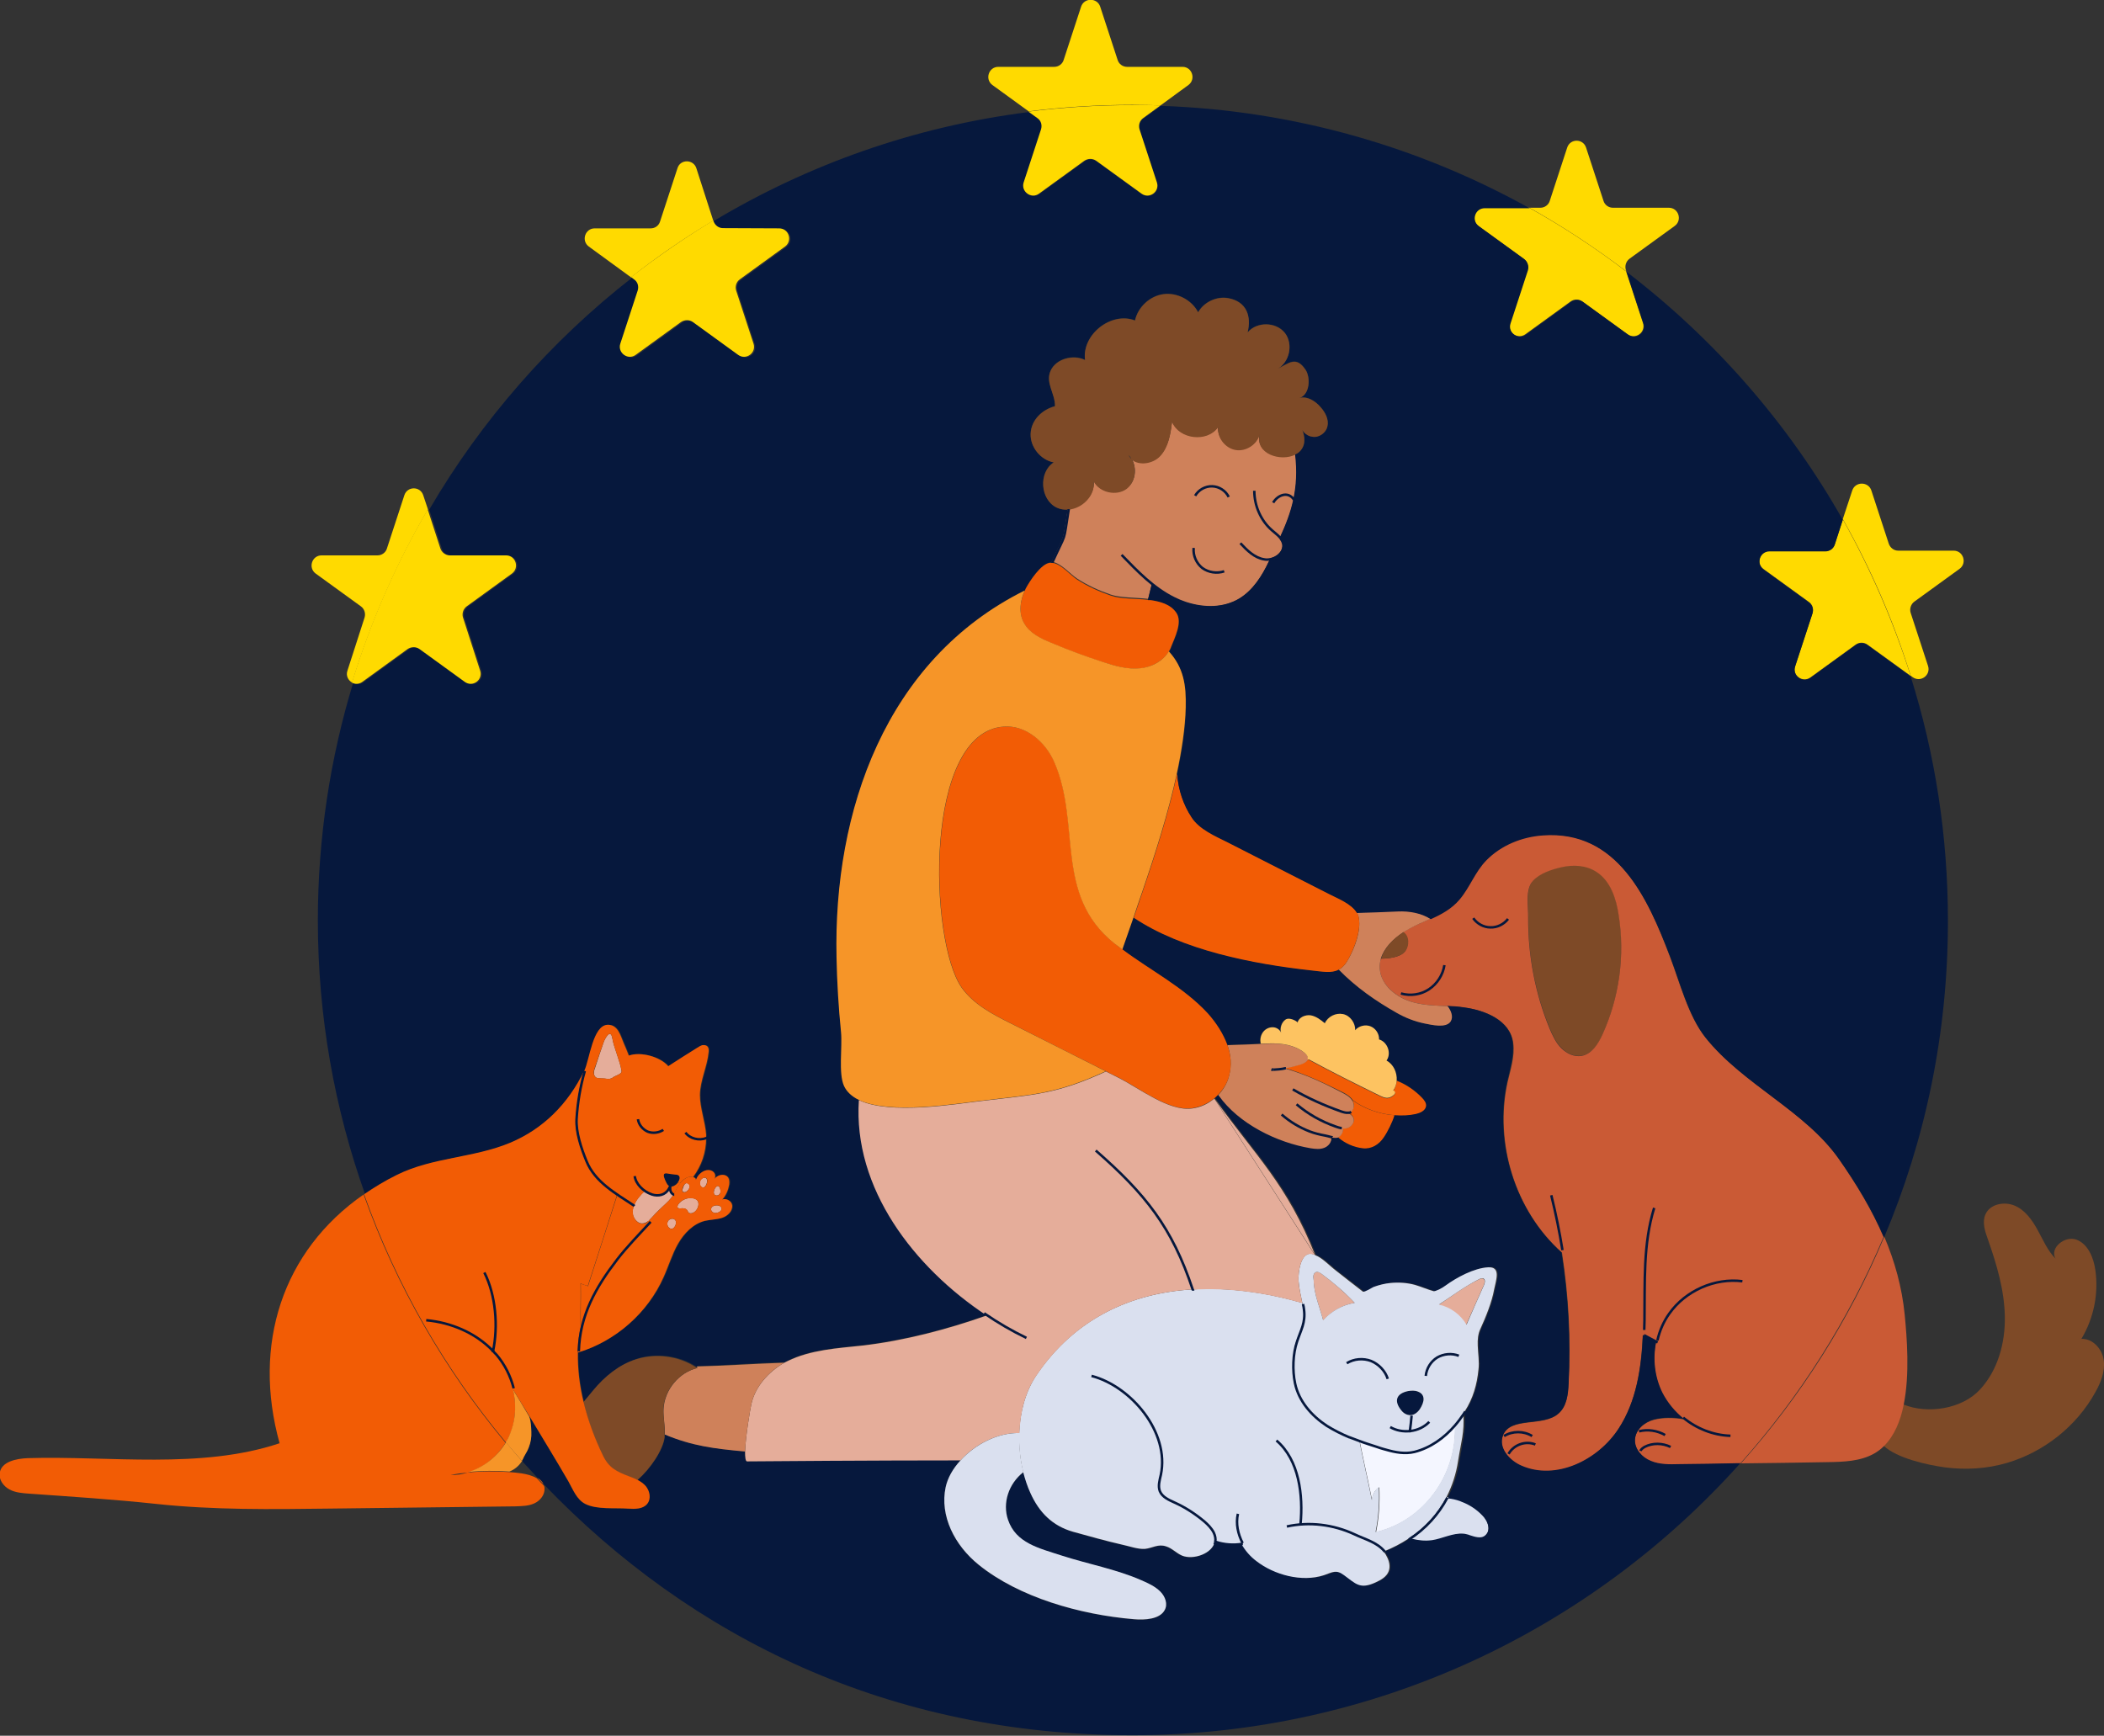 <?xml version="1.0" encoding="utf-8"?>
<!-- Generator: Adobe Illustrator 26.1.0, SVG Export Plug-In . SVG Version: 6.00 Build 0)  -->
<svg version="1.1" id="Calque_1" xmlns="http://www.w3.org/2000/svg" xmlns:xlink="http://www.w3.org/1999/xlink" x="0px" y="0px"
	 width="846.6px" height="698.5px" viewBox="0 0 846.6 698.5" style="enable-background:new 0 0 846.6 698.5;" xml:space="preserve"
	>
<rect x="0" y="0" width="846.6" height="698.5" fill="#333333" stroke="none"/>
<style type="text/css">
	.st0{fill:#7E4A27;}
	.st1{fill:#FFDA00;}
	.st2{fill:#CA5A35;}
	.st3{fill:#E5AD9A;}
	.st4{fill:#06183D;}
	.st5{fill:#DAE0EF;}
	.st6{fill:#CF815A;}
	.st7{fill:#F4F6FF;}
	.st8{fill:#F25C05;}
	.st9{fill:#FFFFFF;}
	.st10{fill:#FDC361;}
	.st11{fill:#F69528;}
	.st12{fill:none;stroke:#06183D;stroke-miterlimit:10;}
</style>
<path class="st0" d="M846.5,547.4c0.6,4.5-1.2,9-3.4,12.9c-7.5,13.6-20.6,24-35.5,28.4c-8.1,2.4-16.7,2.9-25.1,1.8
	c-7.1-1-19.1-3.6-24.6-8.7c4.1-4.1,6.6-10,7.9-16.6h0.1c9.8,4,23.6,1.8,30.8-6c7.2-7.8,10.2-18.8,10-29.4c-0.2-10.7-3.3-21-6.8-31
	c-1.2-3.3-2.4-7-1-10.1c1.8-4.2,7.6-5.3,11.8-3.5c4.2,1.8,7,5.8,9.2,9.8c2.2,4,4,8.3,7.2,11.5c-2.5-4.3,3.8-9.4,8.5-7.6
	c4.6,1.8,6.8,7.2,7.5,12.1c1.4,9.5-0.6,19.5-5.6,27.8C842.1,538.6,845.9,542.9,846.5,547.4L846.5,547.4z"/>
<path class="st1" d="M786.1,221.6c3.9,0,5.5,5,2.4,7.3l-18.2,13.2c-1.4,1-2,2.9-1.5,4.5l7,21.4c1.2,3.7-3,6.8-6.2,4.5l-0.8-0.6
	c-6.9-22.1-16.1-43.2-27.3-63l3.8-11.5c1.2-3.7,6.5-3.7,7.7,0l7,21.4c0.6,1.7,2.1,2.8,3.8,2.8L786.1,221.6L786.1,221.6z"/>
<path class="st1" d="M768.8,272l-17.4-12.6c-1.4-1-3.3-1-4.7,0l-18.2,13.2c-3.2,2.3-7.4-0.8-6.2-4.5l7-21.4c0.6-1.6,0-3.5-1.5-4.5
	l-18.2-13.2c-3.2-2.3-1.5-7.3,2.4-7.3h22.5c1.8,0,3.3-1.1,3.8-2.8l3.2-9.9C752.6,228.8,761.8,249.9,768.8,272L768.8,272z"/>
<path class="st2" d="M766.4,529c0.9,9.3,2.1,24-0.4,36.3c-1.3,6.6-3.8,12.5-7.9,16.6c-1.2,1.2-2.5,2.2-3.9,3
	c-5.6,3.2-12.4,3.4-18.9,3.5c-11.6,0.2-23.2,0.4-34.8,0.5c24-26.8,43.6-57.6,57.7-91.2C762.4,507.6,765.3,518,766.4,529L766.4,529z"
	/>
<path class="st1" d="M671.5,83.6c3.9,0,5.5,5,2.4,7.3l-18.2,13.2c-1.4,1-2,2.9-1.5,4.5l0.2,0.6c-12.4-9.4-25.4-18-39-25.6h4.4
	c1.7,0,3.3-1.1,3.8-2.8l7-21.4c1.2-3.7,6.4-3.7,7.6,0l7,21.4c0.5,1.7,2.1,2.8,3.8,2.8L671.5,83.6L671.5,83.6z"/>
<path class="st1" d="M661.1,130c1.2,3.7-3,6.8-6.2,4.5l-18.2-13.2c-1.4-1-3.3-1-4.7,0l-18.2,13.2c-3.2,2.3-7.4-0.8-6.2-4.5l7-21.4
	c0.5-1.7-0.1-3.5-1.5-4.5l-18.2-13.2c-3.2-2.3-1.5-7.3,2.3-7.3h18.1c13.6,7.6,26.7,16.2,39,25.6L661.1,130L661.1,130z"/>
<path class="st0" d="M651.4,368.1c2.5,16.2,0.2,33.1-6.5,48.1c-1.7,3.8-4.2,7.8-8.3,8.6c-3,0.6-6.1-0.8-8.3-3.1
	c-2.2-2.2-3.5-5-4.7-7.9c-5.8-14.1-8.8-29.4-8.6-44.6c0-4.6-1.3-11.4,2-15c2.8-3,7.5-4.5,11.4-5.4c4.8-1.1,10-0.8,14.1,1.9
	C648.1,354.4,650.3,361.5,651.4,368.1L651.4,368.1z"/>
<path class="st2" d="M614.9,369.3c-0.1,15.2,2.8,30.5,8.6,44.6c1.2,2.8,2.5,5.7,4.7,7.9c2.2,2.2,5.3,3.7,8.3,3.1
	c4.1-0.8,6.6-4.9,8.3-8.6c6.8-15,9.1-31.9,6.5-48.1c-1-6.6-3.3-13.7-8.9-17.3c-4.1-2.7-9.3-3-14.1-1.9c-3.9,0.9-8.6,2.4-11.4,5.4
	C613.6,357.8,615,364.6,614.9,369.3L614.9,369.3z M628.5,504.1c-18.9-16.8-27.2-44.2-21.9-68.5c1.2-5.2,3-10.5,2.3-15.8
	c-1.1-9.3-11.5-13.3-19.6-14.3c-2.2-0.3-4.5-0.4-6.8-0.6c-4.6-0.2-9.2-0.3-13.7-1.5c-6.6-1.8-13.2-6.8-13.6-13.6
	c-0.1-1.4,0.1-2.8,0.4-4c2.9,0,7.6-0.5,9.5-2.7s1.9-6.4-0.6-7.9c1.6-1,3.2-1.9,4.9-2.7c2-0.9,4-1.8,6.1-2.8c4.3-2,8.6-4.3,11.6-7.9
	c4-4.8,6.1-11.1,10.8-15.8c5.9-6,14.3-9.4,22.7-10c30.2-2.2,42.4,25.4,51.3,48.9c3.9,10.2,7.4,24,14.3,32.6
	c15.1,18.8,40,29.4,53.7,48.9c7,10,13.3,20.4,18,31.4c-14.2,33.6-33.8,64.4-57.7,91.2c-8.2,0.1-16.5,0.3-24.7,0.4
	c-3.8,0.1-7.8,0.1-11.3-1.3c-3.5-1.5-6.5-4.8-6.4-8.6c0.2-4,3.8-7.1,7.6-8.1c3.8-1,8.2-0.9,12.1-0.2c-3.7-2.8-6.7-6.4-8.7-10.6
	c-3.1-6.2-3.9-13.5-2.5-20.4c-1.4-0.7-3.9-2.2-5.3-2.8c-0.6,13.3-2.6,26.7-9.8,37.7c-8.3,12.8-25.2,21-39.1,14.9
	c-4.8-2.1-9.3-7.3-7.4-12.2v-0.1c3.2-7.7,16.2-3.3,22.4-8.8c3.3-2.9,3.8-7.7,4-12C632.2,539.2,631.2,521.5,628.5,504.1L628.5,504.1z
	"/>
<path class="st3" d="M595.2,514.8c0.5-0.2,1.1-0.5,1.6-0.2c0.9,0.4,0.6,1.8,0.2,2.7c-2.4,5.3-4.7,10.7-7.1,16c-2.4-4-6.5-7-11.1-8.1
	C584.3,521.5,589.4,517.6,595.2,514.8L595.2,514.8z"/>
<path class="st4" d="M596.4,609.4c-2.3-2.4-5.2-4.2-8.2-5.5c3.2,1.2,6.2,3.2,8.5,5.6c2.3,2.3,4.2,6.8,0.7,9.1
	c-1.7,1.1-4,0.3-6.2-0.3c2,0.6,4.2,1.3,5.9,0.2C600.6,616.2,598.7,611.7,596.4,609.4z"/>
<path class="st4" d="M490.2,440.4l0.2,0.2c8.1,11.3,23.3,19,37,21.2c1.8,0.3,3.8,0.5,5.5-0.2c1.7-0.6,3.1-2.4,2.8-4.1v0
	c1,0.2,1.9,0.3,2.7,0v0c2.8,2.5,6.3,4,10,4.4c3.5,0.4,6.5-1.5,8.4-4.4c1.5-2.3,3.5-6.2,4.3-8.9c2.9,0.2,5.7,0.1,8.4-0.5
	c1.8-0.3,3.9-1.2,4.1-3.1c0.2-1.3-0.8-2.5-1.7-3.5c-2.8-2.9-6.2-5.2-9.9-6.7h-0.2c0.2-3.2-1.3-6.5-4.1-8c2.1-2.9,0.4-7.5-3-8.5
	c0.1-2.2-1.3-4.5-3.5-5.3c-2.1-0.8-4.7-0.1-6.1,1.6c0.2-2.9-2-5.9-4.9-6.5s-6.1,1-7.3,3.7c-1.7-1.4-3.5-2.9-5.7-3.2
	c-2.2-0.3-4.8,0.8-5.3,3c0.1-0.5-1.8-1.3-2.2-1.4c-0.8-0.2-1.8-0.3-2.6,0.1c-1.6,1.1-2.4,3.5-1.8,5.3c-0.6-1.4-2.2-2.3-3.7-2.2
	s-3,1-3.8,2.3c-0.8,1.3-1,2.8-0.7,4.3c-4.4,0.2-9.3,0.3-13.4,0.5l-0.1,0c-1.6-4.7-4.5-9-7.8-12.7c-9.7-10.6-22.8-17.2-34.3-25.7
	c1.4-4,2.9-8.4,4.5-12.9c19.5,13.1,47.8,18.5,71.2,21.2c4.9,0.6,8.4,1.3,11.3-0.3c6.8,7,14.9,12.6,23.3,17.4c3.5,2,7.3,3.5,11.3,4.3
	c2.7,0.6,8.5,2,10.4-0.8c1.2-1.8,0.2-4.3-1.2-6.2c2.3,0.1,4.5,0.2,6.8,0.6c8.1,1.1,18.6,5.1,19.6,14.3c0.6,5.3-1.2,10.6-2.3,15.8
	c-5.3,24.2,3,51.6,21.9,68.5c2.7,17.4,3.7,35.1,2.9,52.7c-0.2,4.3-0.7,9.1-4,12c-6.2,5.6-19.2,1.1-22.4,8.8v0.1
	c-2,4.9,2.5,10.1,7.4,12.2c13.9,6.1,30.8-2.2,39.1-14.9c7.2-11,9.2-24.5,9.8-37.7c1.3,0.7,3.8,2.1,5.3,2.8
	c-1.4,6.8-0.6,14.1,2.5,20.4c2.1,4.1,5.1,7.7,8.7,10.6c-3.9-0.7-8.3-0.8-12.1,0.2c-3.8,1-7.4,4.1-7.6,8.1c-0.2,3.8,2.8,7.2,6.4,8.6
	c3.5,1.5,7.5,1.4,11.3,1.3c8.2-0.1,16.5-0.2,24.7-0.4c-60.1,67.2-147.5,109.5-244.7,109.5s-177.2-38.8-236.9-101.1
	c-0.5-1.1-1.4-1.9-2.5-2.6c-2.1-2.2-4.1-4.5-6.2-6.7c0.5-0.8,0.7-1.6,1.2-2.3c0.6-1,1.2-2.1,1.6-3.2c0.7-2,1.1-4.1,1-6.2
	c-0.1-2-0.1-4.2-0.7-6.1c5.3,8.7,10.6,17.3,15.6,26.1c1.9,3.3,3.3,7.4,6.8,9.1c4.7,2.3,12.1,1.5,17.2,1.9c2.7,0.2,5.9,0.2,7.7-1.9
	c1.6-2,1-5.2-0.6-7.2c-0.9-1-2-1.8-3.2-2.4l0.1-0.2c5.1-4.5,10.2-12,10.8-17.2c0-0.3,0-0.7,0-1.1c11,4.7,20,5.8,31.9,6.8l0.4,0
	c-0.1,2.4,0.1,4,0.8,4c49.4-0.5,80.1-0.4,85.9-0.4c-3,3.3-5.2,7.1-6,11c-2.4,11.4,3.5,23.3,13.3,31.2c16.2,13.1,40.8,20,62.4,21.9
	c4.6,0.4,10.4,0,12.4-3.6c1.4-2.5,0.3-5.5-1.7-7.5c-2-2.1-4.9-3.4-7.7-4.6c-10-4.5-21.5-6.5-32-9.9c-9.2-3-18.4-5-21.6-14.4
	c-2.3-6.7,0.2-14.5,6.2-19.2c0.7,3,1.7,5.8,2.9,8.4c3.5,7.8,8.8,13.2,17.1,15.6c6.6,1.9,13.1,3.7,19.8,5.2c2.9,0.7,6.3,1.9,9.2,1.7
	c3-0.2,5.2-2.1,8.4-1c2.3,0.8,4.1,2.8,6.4,3.7c4.5,1.9,12.3-0.8,13.2-5.7l0.2,0c0,0,0.1,0,0.1,0l0.2,0.1c3.4,1.1,7,1.3,10.5,0.7
	c0,0,0,0.1,0.1,0.1c1.5,2.7,3.5,5.1,6,6.9c7.3,5.6,18.4,8.6,27.2,5.7c3.5-1.1,4.8-2.3,8.1,0c4.8,3.5,6.3,5.8,12.7,2.9
	c2.2-1,4.5-2.4,5.3-4.6c0.7-2,0.1-4.2-0.9-6c-0.4-0.7-0.8-1.3-1.2-1.8c0,0,0.1,0,0.2-0.1c3.5-1.4,6.8-3.1,9.8-5.1l0.2,0.2
	c0.2,0.1,0.5,0.1,0.8,0.2c2.8,0.7,5.2,0.9,8.1,0.5c4.1-0.6,8.5-3,12.6-2.6c0.4,0,0.9,0.2,1.4,0.3c0.4,0.1,0.9,0.2,1.3,0.4
	c2.1,0.7,4.5,1.4,6.2,0.3c3.5-2.4,1.6-6.8-0.7-9.1c-2.4-2.5-5.3-4.4-8.5-5.6c-0.2-0.1-0.5-0.2-0.7-0.3c-0.8-0.3-1.6-0.5-2.4-0.7
	c-0.9-0.2-1.8-0.4-2.7-0.5c2.2-4.3,3.8-9.1,4.6-14.4c1.2-7.7,2.5-11.4,2.1-18.9c0-0.2,0-0.4,0-0.6c0.1-0.2,0.3-0.4,0.4-0.6
	c3.3-5.2,4.9-10.8,5.5-16.8c0.3-3-0.2-6.4-0.3-9.6c-0.1-2.4,0.1-4.7,1.1-6.8c2.1-4.5,4.6-10.6,5.5-15.8c0.7-3.6,2.9-9.2-2.4-8.9
	c-5.7,0.3-12.8,4-17.1,7.3c-1.5,1.1-4.2,2.5-4.9,2.3c-2.5-0.7-5-1.8-7.4-2.5c-3.1-0.9-6.5-1.1-9.8-0.8c-2.4,0.2-4.7,0.8-6.9,1.6
	c-0.7,0.3-3.6,2.2-4.3,1.9c-3.6-2.8-7.2-5.7-10.9-8.5c-2.5-1.9-5.2-5-8.3-6.2c-11.3-28.6-23.4-39.2-40.6-63.1
	C489.1,441.5,489.6,441,490.2,440.4L490.2,440.4z"/>
<path class="st5" d="M588.9,569.1c-1.1,1.6-2.2,3.1-3.5,4.6c0-0.2,0-0.3,0-0.5c1.3-1.5,2.5-3.1,3.5-4.7
	C588.9,568.7,588.9,568.9,588.9,569.1L588.9,569.1z"/>
<path class="st6" d="M582.5,404.9c1.4,1.8,2.4,4.3,1.2,6.2c-1.9,2.8-7.7,1.3-10.4,0.8c-4-0.8-7.8-2.3-11.3-4.3
	c-8.5-4.8-16.5-10.4-23.3-17.4c1.5-0.8,2.8-2.2,4-4.5c2.4-4.3,4.9-10.9,4.1-16c-0.1-0.9-0.4-1.7-0.9-2.5c5.2-0.2,11.3-0.5,16.5-0.6
	c4.4-0.2,9.5,0.6,13.2,3.1c-2,1-4.1,1.8-6.1,2.8c-1.6,0.8-3.3,1.7-4.9,2.7c-4.1,2.7-7.7,6.3-9,10.6c-0.3,1.3-0.5,2.6-0.4,4
	c0.4,6.8,7,11.9,13.6,13.6C573.3,404.6,577.9,404.7,582.5,404.9L582.5,404.9z"/>
<path class="st4" d="M572.8,562.8c0.1,1.4-0.7,3-1.5,4.3c-0.9,1.3-2.2,2.3-3.8,2.4c-1.4,0-2.8-0.8-3.7-2c-3-3.7-2-6.8,2.8-7.7
	c1.3-0.2,2.7-0.2,3.9,0.2C572.1,560.6,572.7,561.6,572.8,562.8z"/>
<path class="st5" d="M567.1,619.5l-0.2-0.2c6.6-4.3,11.8-10,15.4-16.9c0.9,0.1,1.8,0.3,2.7,0.5c0.8,0.2,1.6,0.4,2.4,0.7
	c0.2,0.1,0.5,0.2,0.7,0.3c3.1,1.2,5.9,3.1,8.2,5.5c2.3,2.3,4.2,6.8,0.7,9.1c-1.6,1.1-3.8,0.4-5.9-0.2c-0.4-0.1-0.9-0.2-1.3-0.4
	c-0.5-0.1-1-0.2-1.4-0.3c-4.1-0.4-8.5,2-12.6,2.6c-2.9,0.4-5.3,0.2-8.1-0.5C567.6,619.7,567.3,619.6,567.1,619.5L567.1,619.5z"/>
<path class="st0" d="M564.7,375.1c2.5,1.5,2.5,5.7,0.6,7.9s-6.6,2.8-9.5,2.7C557,381.4,560.6,377.8,564.7,375.1L564.7,375.1z"/>
<path class="st7" d="M569.1,584.2c-3.8,0.9-7.6,0.2-11.4-0.9c3.6,1,7.4,1.6,11,0.7c6.6-1.6,12.2-5.8,16.6-11c0,0.2,0,0.3,0,0.5
	C581.1,578.6,575.5,582.6,569.1,584.2L569.1,584.2z"/>
<path class="st8" d="M517.3,429.9c-0.1,0-0.2,0-0.4-0.1c2.3-0.3,4.6-0.9,6.8-1.7c1-0.3,2.1-0.8,2.5-1.8l0.4,0.2
	c9.2,5,18.6,9.7,28,14.3c1.3,0.6,2.8,1.5,4.3,1.1c0.9-0.2,3.7-1.9,1.9-2.8l-0.2-0.1c0.8-1.2,1.3-2.6,1.4-4h0.2
	c3.7,1.5,7.1,3.8,9.9,6.7c1,1,1.9,2.2,1.7,3.5c-0.3,1.8-2.4,2.7-4.1,3.1c-2.7,0.6-5.6,0.7-8.4,0.5c-6.1-0.4-12.3-2.6-17-6.1
	c-0.9-1.4-2.4-2.3-3.9-3.1C533.2,436,525,432.1,517.3,429.9L517.3,429.9z"/>
<path class="st7" d="M552.1,603.7c-1.5-7.5-3.5-16.2-5-23.8c2.3,0.8,4.7,1.6,7.1,2.4c0.8,0.2,1.6,0.5,2.5,0.8
	c0.4,0.1,0.7,0.2,1.1,0.3c3.8,1.1,7.6,1.8,11.4,0.9c6.4-1.6,12-5.7,16.3-10.6c0.8,19.7-12.4,38.4-31.8,42.9c1.2-6,1.6-12.1,1.3-18.1
	C553.2,599.6,552.2,601.6,552.1,603.7L552.1,603.7z"/>
<path class="st8" d="M546.8,369.7c0.8,5-1.8,11.7-4.1,16c-1.2,2.3-2.5,3.7-4,4.5c-2.9,1.6-6.5,0.8-11.3,0.3
	c-23.4-2.6-51.7-8.1-71.2-21.2c1.1-3.3,2.3-6.8,3.5-10.3c5.2-15.2,10.5-31.8,13.9-47.5l0.1,0c0.4,6.1,2.4,12.1,5.8,17.3
	c3.1,4.8,9.6,7.5,14.5,10c13.6,7,27.2,13.9,40.8,20.8c3.8,1.9,9,4,11.2,7.6C546.4,367.9,546.7,368.8,546.8,369.7L546.8,369.7z"/>
<path class="st5" d="M543.1,578.4c1,0.4,2.1,0.8,3.2,1.2C545.2,579.2,544.1,578.8,543.1,578.4z"/>
<path class="st8" d="M542.6,447.8c-0.1,0-0.1-0.1-0.2-0.1c0.3-0.1,0.7-0.2,1-0.3c1.5-0.9,1.7-3.1,0.8-4.6c0,0-0.1-0.1-0.1-0.1
	c4.8,3.5,10.9,5.7,17,6.1c-0.8,2.7-2.7,6.6-4.3,8.9c-1.9,2.9-5,4.8-8.4,4.4c-3.7-0.4-7.2-2-10-4.4v0c0.1,0,0.2-0.1,0.3-0.2
	c1-0.6,1.8-2.2,1.7-3.4c0.6,0,1.1,0,1.7-0.2c1.7-0.5,3.1-2.3,2.5-4C544.3,448.9,543.5,448.3,542.6,447.8L542.6,447.8z"/>
<path class="st6" d="M493.9,420.6l0.1,0c4-0.1,9-0.3,13.4-0.5c1.3,0,2.5-0.1,3.7-0.1c4.8-0.2,9.9,0.6,13.8,3.7
	c0.8,0.6,1.5,1.5,1.4,2.4c0,0.1,0,0.3-0.1,0.4c-0.4,0.9-1.5,1.4-2.5,1.8c-2.2,0.7-4.5,1.3-6.8,1.7c0.1,0,0.2,0.1,0.4,0.1
	c7.7,2.1,15.9,6,22.9,9.7c1.5,0.8,3,1.6,3.9,3.1c0,0,0.1,0.1,0.1,0.1c0.9,1.5,0.7,3.8-0.8,4.6c-0.3,0.2-0.6,0.2-1,0.3
	c0.1,0,0.1,0.1,0.2,0.1c0.9,0.5,1.7,1.1,2,2c0.6,1.7-0.8,3.5-2.5,4c-0.6,0.2-1.1,0.2-1.7,0.2c0.2,1.2-0.6,2.8-1.7,3.4
	c-0.1,0.1-0.2,0.1-0.3,0.2c-0.8,0.2-1.7,0.1-2.7,0v0c0.2,1.8-1.2,3.5-2.8,4.1c-1.7,0.7-3.6,0.5-5.5,0.2c-13.7-2.3-29-9.9-37-21.2
	l-0.2-0.2c2-2.1,3.6-4.8,4.3-7.6C495.7,428.7,495.3,424.5,493.9,420.6L493.9,420.6z"/>
<path class="st3" d="M529.6,511.9c0.8-0.2,1.5,0.2,2.1,0.7c4.8,3.5,9.3,7.4,13.4,11.7c-4.8,0.8-9.3,3.3-12.6,7l-0.1,0
	c-1.3-5-3.8-10.9-3.8-16c-0.1-0.6-0.2-1.3-0.1-1.9C528.6,512.7,529,512.1,529.6,511.9L529.6,511.9z"/>
<path class="st9" d="M529.1,505.1C529.1,505.1,529.1,505.1,529.1,505.1c0.1,0.1,0.1,0.1,0.1,0.2L529.1,505.1L529.1,505.1z"/>
<path class="st10" d="M526.1,426.4c0-0.1,0.1-0.3,0.1-0.4c0.1-1-0.7-1.8-1.4-2.4c-3.9-3.1-9-3.8-13.8-3.7c-1.2,0-2.4,0.1-3.7,0.1
	c-0.3-1.5-0.1-3,0.7-4.3c0.8-1.3,2.2-2.2,3.8-2.3s3.1,0.8,3.7,2.2c-0.6-1.8,0.2-4.2,1.8-5.3c0.7-0.5,1.7-0.4,2.6-0.1
	c0.4,0.1,2.3,0.9,2.2,1.4c0.5-2.2,3.1-3.3,5.3-3c2.2,0.4,4,1.8,5.7,3.2c1.2-2.7,4.4-4.3,7.3-3.7s5,3.6,4.9,6.5
	c1.4-1.7,4-2.4,6.1-1.6c2.1,0.8,3.6,3,3.5,5.3c3.4,1,5.1,5.6,3,8.5c2.8,1.5,4.3,4.8,4.1,8c-0.1,1.4-0.5,2.8-1.4,4l0.2,0.1
	c1.8,1-1,2.6-1.9,2.8c-1.5,0.4-3-0.5-4.3-1.1c-9.4-4.6-18.8-9.3-28-14.3L526.1,426.4L526.1,426.4z"/>
<path class="st4" d="M520.6,201c1.2-5.7,1.5-11.6,0.7-18.2c0.1,0,0.2-0.1,0.2-0.1c2.9-1.6,4.5-4.8,2.5-9.8c0.7,1.2,1.8,2.1,3.2,2.6
	c0.7,0.2,1.5,0.3,2.3,0.2c2.2-0.3,4.1-2,4.6-4.1c0.7-2.8-0.8-5.6-2.7-7.8c-2.2-2.5-5.5-4.6-8.6-3.7c4.3-1.3,4.6-8.3,2.5-11.4
	c-3.8-5.6-6.5-2.8-11.5-0.2c5.1-2.6,6.7-10.2,3.2-14.6c-3.5-4.5-11.3-4.6-15-0.2c1.6-6.4-0.3-12.4-7.9-13.8c-4.6-0.8-9.7,1.6-12,5.7
	c-2.5-4.9-8.4-8-13.9-7.3c-5.5,0.7-10.4,5.2-11.5,10.6c-9.6-3.7-21.4,5.7-20.1,15.9c-4.6-2.4-11.7-0.6-13.9,4.4
	c-2.1,4.9,1.9,9.1,1.8,14.2c-5.1,1.4-9.6,5.5-9.8,11.1c-0.2,5.4,4,10.6,9.3,11.5c-6.2,4-5.5,15,1.2,18.2c1.4,0.7,3,0.9,4.5,0.8
	c-1.2,7.1-1.3,9-1.9,11c-0.6,1.9-1.7,3.7-4.7,10.3c-0.2,0-0.4,0-0.5,0c-3.6,0.4-8.3,7.6-9.9,10.6c-0.1,0.2-0.2,0.4-0.2,0.6
	c-56.1,27.9-77.1,89-75.8,147.7c0.2,10,0.8,20,1.9,30c0.7,6-1.1,16.6,1.2,21.7c1.1,2.5,3.2,4.3,5.9,5.6
	c-2.4,35.5,22.2,67.3,51.4,86.7c-15.7,5.6-33.4,10.2-50,12.1c-10.2,1.2-20.8,1.7-30,6.2c-0.5,0.2-0.9,0.5-1.4,0.7
	c-10.2,0.2-25.1,1.3-35,1.5l-0.3,0.4c-7-4.6-16.2-5.8-24.1-3.3c-6.9,2.2-12.8,7-17.4,12.6c-0.9,1.1-2.3,2.7-3.9,4.7
	c-1.6-6.5-2.4-13.2-2.3-19.9c15.1-4.5,28.1-15.9,34.6-30.3c2-4.5,3.4-9.2,5.8-13.4c2.4-4.2,6.1-8.1,10.8-9.2
	c2.3-0.6,4.6-0.5,6.9-1.2c2.2-0.7,4.3-2.7,4.1-5c-0.2-1.8-2.5-3-4-2.4v0c1.5-1.6,2.4-3.9,2.8-6c0.2-1,0.2-2-0.4-2.8
	c-1-1.5-3.3-1.4-4.7-0.3c-0.3,0.2-0.6,0.5-0.8,0.8c0.7-1.5-0.2-3.1-1.9-3.5c-1.7-0.3-3.4,0.6-4.5,2c-0.5,0.6-0.8,1.2-1.1,1.9
	c0-0.5-0.4-0.8-0.8-1l-0.3-0.2c3.4-4.5,5.3-10,5.2-15.5v-0.2c0-0.4,0-0.9,0-1.3c-0.4-5.4-2.5-10.5-2.5-16c0.1-5.8,2.9-11.2,3.5-17.1
	c0.1-0.8,0.1-1.7-0.4-2.3c-0.5-0.6-1.3-0.7-2.1-0.6c-0.7,0.2-1.4,0.6-2,1c-3.8,2.5-7.7,4.9-11.5,7.3l-0.2,0.2
	c-3.3-3.9-11.2-6-15.9-4.3c-0.7-1.9-1.5-3.7-2.1-5.1c-1.3-3.1-2.3-7.3-6.2-7.3h-0.1c-6.1,0-7.5,14.2-9.5,18.5c0,0,0,0,0,0.1
	c-6.5,13.3-16.4,23.3-29.8,28.9c-14.6,6.1-31.2,5.8-45.5,12.9c-4.7,2.3-9.1,5-13.2,7.8c-12.3-34.5-19-71.6-19-110.2
	c0-33.3,5-65.4,14.2-95.6c1.2,0.7,2.9,0.7,4.2-0.3l18.2-13.2c1.4-1,3.3-1,4.8,0l18.2,13.2c3.1,2.3,7.4-0.8,6.2-4.5l-6.9-21.4
	c-0.5-1.7,0.1-3.5,1.5-4.5l18.2-13.2c3.1-2.3,1.5-7.3-2.4-7.3h-22.5c-1.7,0-3.3-1.1-3.8-2.8l-5.1-15.7
	c21.1-36.1,48.9-67.8,81.7-93.4l1.2,0.9c1.4,1,2,2.8,1.5,4.5l-7,21.4c-1.2,3.7,3.1,6.8,6.2,4.5l18.2-13.2c1.4-1,3.3-1,4.8,0
	l18.2,13.2c3.2,2.3,7.4-0.8,6.2-4.5l-7-21.4c-0.5-1.7,0-3.5,1.5-4.5l18.2-13.2c3.2-2.3,1.5-7.3-2.4-7.3H291c-1.8,0-3.3-1.1-3.8-2.8
	l-0.1-0.3c38-22.8,80.9-38.1,126.8-43.9l3.6,2.6c1.4,1,2,2.8,1.5,4.5l-7,21.4c-1.2,3.7,3,6.8,6.2,4.5l18.2-13.2c1.4-1,3.3-1,4.8,0
	l18.2,13.2c3.2,2.3,7.4-0.8,6.2-4.5l-7-21.4c-0.5-1.7,0-3.5,1.5-4.5l7-5.1c53.7,1.8,104.2,16.6,148.4,41.2h-18.1
	c-3.9,0-5.5,5-2.3,7.3l18.2,13.2c1.4,1,2,2.9,1.5,4.5l-7,21.4c-1.2,3.7,3.1,6.8,6.2,4.5l18.2-13.2c1.4-1,3.3-1,4.7,0l18.2,13.2
	c3.2,2.3,7.4-0.8,6.2-4.5l-6.8-20.8c35.3,27,65,60.9,87,99.8l-3.2,9.9c-0.5,1.7-2.1,2.8-3.8,2.8h-22.5c-3.9,0-5.5,5-2.4,7.3
	l18.2,13.2c1.4,1,2,2.9,1.5,4.5l-7,21.4c-1.2,3.7,3.1,6.8,6.2,4.5l18.2-13.2c1.4-1,3.3-1,4.7,0l17.4,12.6c9.8,31.1,15,64.1,15,98.4
	c0,45.2-9.1,88.2-25.7,127.4c-4.7-11-11-21.4-18-31.4c-13.6-19.5-38.6-30-53.7-48.9c-6.9-8.6-10.4-22.4-14.3-32.6
	c-9-23.4-21.2-51.1-51.3-48.9c-8.5,0.6-16.8,4-22.7,10c-4.6,4.7-6.7,11-10.8,15.8c-3.1,3.7-7.3,6-11.6,7.9
	c-3.8-2.5-8.8-3.3-13.2-3.1c-5.2,0.2-11.3,0.5-16.5,0.6c-2.2-3.7-7.5-5.7-11.2-7.6c-13.6-6.9-27.2-13.9-40.8-20.8
	c-5-2.5-11.4-5.2-14.5-10c-3.4-5.1-5.4-11.2-5.8-17.3l-0.1,0c2.1-9.4,3.4-18.5,3.6-26.8c0.2-8.9-0.9-15.9-6.8-22.5v0
	c0.3-0.6,0.7-1.2,0.9-1.9c1.5-3.9,4.6-9.9,2.2-13.6c-2.3-3.5-6.5-4.8-11.1-5.3c0.4-1.8,1.1-4.3,1.5-6c2.6,2,5.4,3.9,8.3,5.4
	c1.5,0.8,3.1,1.4,4.7,1.9c0.2,0.1,0.4,0.1,0.6,0.2c7.2,2.3,15.1,2.3,21.5-1.5c5.6-3.4,9.3-9.2,12.1-15.2c0.4-0.9,0.4-0.3,0.8-1.1
	c2.8-0.9,5.2-3.4,4.5-6.2c-0.2-0.7-0.5-1.4-1-2c2.5-5.3,4.4-10.3,5.5-15.4C520.7,201.2,520.6,201.1,520.6,201L520.6,201z"/>
<path class="st5" d="M567.5,569.5c1.5,0,2.9-1.1,3.8-2.4c0.9-1.4,1.6-3,1.5-4.3c-0.1-1.2-0.7-2.2-2.3-2.8c-1.2-0.5-2.6-0.4-3.9-0.2
	c-4.8,1-5.8,4-2.8,7.7C564.7,568.7,566,569.5,567.5,569.5z M532.4,531.3L532.4,531.3c3.3-3.7,7.8-6.2,12.7-7
	c-4.1-4.3-8.6-8.2-13.4-11.7c-0.6-0.4-1.3-0.9-2.1-0.7c-0.6,0.2-1,0.8-1.1,1.4c-0.1,0.6,0,1.3,0.1,1.9
	C528.6,520.4,531.1,526.3,532.4,531.3L532.4,531.3z M520.9,556.6c-1.1-5.1-0.9-11.8,0.8-16.8c1.5-4.6,3.5-7.6,2.8-12.9
	c-0.1-0.9-0.3-1.8-0.5-2.7c-0.6-2.9-1.3-5.8-1.5-8.8c-0.2-3.2,0.8-12.2,5.8-10.7c0.3,0.1,0.6,0.2,0.8,0.3l0.1,0.2c0,0,0-0.1,0-0.1
	c3,1.2,5.8,4.3,8.3,6.2c3.6,2.8,7.2,5.7,10.9,8.5c0.7,0.3,3.6-1.6,4.3-1.9c2.2-0.8,4.6-1.4,6.9-1.6c3.2-0.3,6.6-0.1,9.8,0.8
	c2.4,0.7,4.9,1.8,7.4,2.5c0.7,0.2,3.5-1.2,4.9-2.3c4.4-3.2,11.4-7,17.1-7.3c5.3-0.3,3.1,5.3,2.4,8.9c-0.9,5.1-3.4,11.2-5.5,15.8
	c-1,2.1-1.2,4.4-1.1,6.8c0.1,3.2,0.7,6.6,0.3,9.6c-0.6,6.1-2.2,11.7-5.5,16.8c-0.1,0.2-0.2,0.4-0.4,0.6c-1,1.6-2.2,3.2-3.5,4.7
	c-4.4,5.1-10,9.3-16.6,11c-3.6,0.9-7.4,0.3-11-0.7c-0.4-0.1-0.7-0.2-1.1-0.3c-0.8-0.2-1.6-0.5-2.5-0.8c-2.4-0.8-4.8-1.5-7.1-2.4
	c-0.3-0.1-0.6-0.2-0.8-0.3c-1.1-0.4-2.1-0.8-3.2-1.2c0,0-0.1,0-0.1,0c-3.2-1.3-6.3-2.8-9.3-4.7C527.6,569.7,522.4,563.8,520.9,556.6
	L520.9,556.6z M597.1,517.2c0.4-0.9,0.7-2.2-0.2-2.7c-0.5-0.2-1.1,0-1.6,0.2c-5.8,2.9-11,6.8-16.3,10.3c4.6,1,8.7,4,11.1,8.1
	C592.4,527.8,594.7,522.5,597.1,517.2L597.1,517.2z"/>
<path class="st6" d="M455.4,184.7c3,2.5,8.5,1.7,11.4-1.4c3.4-3.6,4.2-8.8,4.8-13.8c2.8,7.1,14.1,8.5,18.5,2.2
	c-0.3,4.2,2.9,8.4,7.1,9.1c4.2,0.7,8.6-2.2,9.7-6.3c-2.1,7.9,8.6,11.1,14.4,8.1c0.8,6.6,0.5,12.5-0.7,18.2
	c-1.1,5.1-2.9,10.1-5.5,15.4c0,0.1-0.1,0.1-0.1,0.2c0.4,0.6,0.8,1.2,1,2c0.7,2.8-1.7,5.4-4.5,6.2c0,0.1-0.1,0.2-0.1,0.2
	c-0.2,0.5-0.3,0.1-0.7,0.9c-2.8,6-6.5,11.8-12.1,15.2c-6.3,3.8-14.1,3.8-21.2,1.6c-0.2-0.1-0.4-0.1-0.6-0.2
	c-1.6-0.5-3.2-1.2-4.7-1.9c-3-1.5-5.7-3.3-8.3-5.4v0c-0.1,0-0.2-0.1-0.2-0.2l-0.1,0.1c-0.4,1.8-1.1,4.3-1.5,6.1
	c-5.3-0.6-11.1-0.4-15-1.7c-4.7-1.6-9.3-3.7-13.5-6.4c-2.7-1.7-6.5-6.3-10.1-6.8c6-13.2,4.3-7.1,6.6-21.3
	c5.5-0.6,10.7-5.6,10.1-11.3c2.4,4.6,9.2,6.1,13.3,2.9C456.9,194,457.6,188.5,455.4,184.7L455.4,184.7z"/>
<path class="st4" d="M515.1,216.4c2.6-5.3,4.4-10.3,5.5-15.4c0.1,0.1,0.2,0.2,0.2,0.4c-1.1,5.1-3,10-5.5,15.4
	C515.3,216.6,515.2,216.5,515.1,216.4z"/>
<path class="st4" d="M511.5,224.8c2.8-0.9,5.2-3.4,4.5-6.2c-0.2-0.7-0.5-1.4-1-2c0-0.1,0.1-0.1,0.1-0.2c0.1,0.1,0.2,0.2,0.2,0.3
	c0.4,0.6,0.8,1.2,1,2c0.7,2.9-1.7,5.4-4.5,6.2l-0.4,0.1C511.4,225,511.4,224.9,511.5,224.8L511.5,224.8z"/>
<path class="st8" d="M493.9,420.6c1.4,4,1.8,8.1,0.7,12.2c-0.7,2.9-2.3,5.5-4.3,7.6c-0.6,0.6-1.1,1.1-1.7,1.6c-2.6,2.1-5.7,3.5-9,4
	c-9.5,1.2-21.2-8.2-29.6-12.4c-1.7-0.8-3.3-1.6-5-2.5c-12.7-6.3-25.4-12.8-38.1-19.2c-7.4-3.7-15.1-7.7-19.9-14.5
	c-13.1-18.7-15.4-102.9,17.1-105c8.8-0.6,16.7,6.2,20.2,14.3c10.9,25-0.2,53.3,24.1,72.9c1.1,0.9,2.1,1.7,3.3,2.5
	c11.5,8.6,24.6,15.2,34.3,25.7C489.3,411.5,492.2,415.9,493.9,420.6L493.9,420.6z"/>
<path class="st3" d="M488.6,442c17.2,23.9,29.2,34.5,40.6,63.1c0,0,0,0,0,0L488.6,442L488.6,442z"/>
<path class="st5" d="M499.8,621.1c-3.5,0.7-7.2,0.4-10.5-0.7l-0.2-0.1c0,0-0.1,0-0.1,0l-0.2,0c-0.8,4.9-8.7,7.6-13.2,5.7
	c-2.3-1-4-3-6.4-3.7c-3.2-1.1-5.5,0.7-8.5,1c-2.9,0.2-6.3-1.1-9.2-1.7c-6.6-1.5-13.2-3.4-19.8-5.2c-8.3-2.4-13.6-7.8-17.1-15.6
	c-1.2-2.6-2.1-5.4-2.9-8.4c-1.2-5-1.8-10.4-1.6-15.7c0.3-8.4,2.5-16.6,6.8-23.1c15.5-23,38.2-33.2,62.7-34.7h0.3
	c14.3-0.9,29.2,1.2,43.7,5.3l0.3,0c0.2,0.9,0.3,1.8,0.5,2.7c0.7,5.3-1.2,8.3-2.8,12.9c-1.7,5-1.8,11.7-0.8,16.8
	c1.5,7.2,6.7,13.1,12.8,17.1c2.9,1.9,6,3.4,9.3,4.7c0,0,0,0,0.1,0c1,0.4,2.1,0.8,3.2,1.2c0.3,0.1,0.5,0.2,0.8,0.3
	c1.5,7.5,3.5,16.3,5,23.8c0.1-2.1,1.2-4,2.8-5.3c0.3,6.1-0.1,12.2-1.3,18.1c19.4-4.5,32.7-23.2,31.8-42.9c1.3-1.5,2.4-3,3.5-4.6
	c0.5,7.5-0.9,11.2-2.1,18.9c-0.8,5.3-2.4,10.1-4.6,14.4c-3.5,6.9-8.8,12.6-15.4,16.9c-3,2-6.3,3.7-9.8,5.1c0,0-0.1,0-0.2,0.1
	c0.4,0.5,0.9,1.1,1.2,1.8c1,1.8,1.6,4,0.9,6c-0.8,2.3-3.1,3.6-5.3,4.6c-6.3,2.9-7.9,0.6-12.7-2.9c-3.2-2.4-4.6-1.2-8.1,0
	c-8.9,2.9-20-0.1-27.2-5.7c-2.4-1.8-4.5-4.2-6-6.9C499.8,621.2,499.8,621.2,499.8,621.1L499.8,621.1z"/>
<path class="st4" d="M498.6,241.2c5.6-3.4,9.3-9.2,12.1-15.2c0.3-0.8,0.4-0.4,0.7-0.9l0.4-0.1c-0.3,0.8-0.3,0.3-0.8,1.1
	c-2.8,6-6.5,11.8-12.1,15.2c-6.4,3.8-14.3,3.9-21.5,1.5C484.5,245,492.4,244.9,498.6,241.2L498.6,241.2z"/>
<path class="st1" d="M475.8,26.9c3.9,0,5.5,5,2.4,7.3L467,42.4c-3.8-0.1-7.5-0.2-11.3-0.2c-14.2,0-28.1,0.9-41.8,2.6l-14.6-10.6
	c-3.1-2.3-1.5-7.3,2.4-7.3h22.5c1.7,0,3.3-1.1,3.8-2.8l7-21.4c1.2-3.7,6.5-3.7,7.7,0l7,21.4c0.5,1.7,2.1,2.8,3.8,2.8L475.8,26.9
	L475.8,26.9z"/>
<path class="st3" d="M479.7,518.9c-24.5,1.5-47.2,11.7-62.7,34.7c-4.4,6.4-6.5,14.7-6.8,23.1c-8.7-0.2-17.9,4.5-23.7,11
	c-5.8,0-36.4,0-85.9,0.4c-0.6,0-0.8-1.6-0.8-4c0.2-6.1,2.1-17.2,2.5-18.9c1.5-7.2,7-13.2,13.3-16.8c0.5-0.2,0.9-0.5,1.4-0.7
	c9.2-4.5,19.8-5.1,30-6.2c16.6-1.9,34.2-6.5,50-12.1c-29.2-19.3-53.8-51.2-51.4-86.7c12.6,6.1,39.3,1.5,49,0.4
	c21.8-2.6,30.4-2.7,50.4-11.9l0,0c1.7,0.8,3.3,1.7,5,2.5c8.4,4.2,20.2,13.6,29.6,12.4c3.3-0.4,6.4-1.8,9-4l40.5,63
	c-0.3-0.1-0.6-0.2-0.8-0.3c-5-1.5-6,7.5-5.8,10.7c0.2,3,1,5.9,1.5,8.8l-0.3,0c-14.5-4.1-29.4-6.2-43.7-5.3H479.7L479.7,518.9z"/>
<path class="st1" d="M467,42.4l-7,5.1c-1.4,1-2,2.8-1.5,4.5l7,21.4c1.2,3.7-3,6.8-6.2,4.5l-18.2-13.2c-1.4-1-3.3-1-4.8,0l-18.2,13.2
	c-3.1,2.3-7.4-0.8-6.2-4.5l7-21.4c0.5-1.7,0-3.5-1.5-4.5l-3.6-2.6c13.7-1.7,27.7-2.6,41.8-2.6C459.4,42.2,463.2,42.3,467,42.4z"/>
<path class="st4" d="M463.9,235.3c-0.4,1.8-1.1,4.2-1.5,6c-0.1,0-0.2,0-0.3,0c0.4-1.8,1.1-4.3,1.5-6.1l0.1-0.1
	C463.7,235.2,463.8,235.2,463.9,235.3L463.9,235.3L463.9,235.3z"/>
<path class="st4" d="M455.4,184.7c-0.5-0.4-1-1-1.3-1.6C454.5,183.6,455,184.1,455.4,184.7z"/>
<path class="st0" d="M454,183.1c0.4,0.6,0.8,1.2,1.3,1.6c2.3,3.7,1.6,9.2-1.9,12c-4.1,3.1-10.9,1.6-13.3-2.9
	c0.6,5.7-4.6,10.8-10.1,11.3c-0.1,0-0.2,0-0.3,0c-1.5,0.1-3-0.1-4.5-0.8c-6.7-3.2-7.4-14.2-1.2-18.2c-5.3-1-9.5-6.2-9.3-11.5
	c0.2-5.6,4.7-9.8,9.8-11.1c0.1-5.1-3.9-9.3-1.8-14.2c2.2-5,9.3-6.7,13.9-4.4c-1.4-10.2,10.5-19.6,20.1-15.9c1.2-5.4,6-9.9,11.5-10.6
	c5.5-0.7,11.3,2.3,13.9,7.3c2.3-4.1,7.4-6.5,12-5.7c7.6,1.3,9.5,7.4,7.9,13.8c3.7-4.4,11.4-4.3,15,0.2c3.5,4.5,1.9,12-3.2,14.6
	c5-2.5,7.7-5.4,11.5,0.2c2.1,3.1,1.8,10.1-2.5,11.4c3.2-0.9,6.5,1.2,8.6,3.7c1.9,2.1,3.4,5,2.7,7.8c-0.5,2.1-2.5,3.8-4.6,4.1
	c-0.8,0.1-1.5,0-2.3-0.2c-1.3-0.4-2.5-1.3-3.2-2.6c1.9,5,0.3,8.2-2.5,9.8c-0.1,0-0.2,0.1-0.2,0.1c-5.8,3.1-16.5-0.2-14.4-8.1
	c-1.1,4.1-5.5,7-9.7,6.3c-4.2-0.7-7.4-4.9-7.1-9.1c-4.4,6.2-15.7,4.8-18.5-2.2c-0.6,4.9-1.4,10.2-4.8,13.8
	c-2.9,3.1-8.4,3.9-11.4,1.4C455,184.1,454.6,183.6,454,183.1L454,183.1z"/>
<path class="st6" d="M430,205.1c-2.3,14.3-0.6,8.1-6.6,21.3c-0.1,0-0.2,0-0.4,0c3-6.6,4.1-8.4,4.7-10.3c0.6-1.9,0.8-3.9,1.9-11
	C429.8,205.1,429.9,205.1,430,205.1L430,205.1z"/>
<path class="st8" d="M462.3,241.4c4.6,0.6,8.8,1.8,11.1,5.3c2.4,3.8-0.7,9.8-2.2,13.6c-0.2,0.7-0.6,1.3-0.9,1.9v0
	c-2.4,3.9-6.8,6.2-11.3,6.8c-5.1,0.6-10.3-1-15.2-2.5c-7-2.3-13.9-4.8-20.7-7.7c-4.3-1.8-8.8-3.9-11-7.9c-2.3-4-1.7-9.1,0.3-13.2
	c0.1-0.2,0.2-0.4,0.2-0.6c1.6-3.1,6.3-10.3,9.9-10.6c0.2,0,0.4,0,0.5,0c0.1,0,0.2,0,0.4,0c3.6,0.4,7.4,5.1,10.1,6.8
	c4.2,2.7,8.8,4.8,13.5,6.4c3.9,1.4,9.7,1.1,15,1.7C462.1,241.3,462.2,241.3,462.3,241.4L462.3,241.4z"/>
<path class="st11" d="M336.6,385.3c-1.3-58.7,19.6-119.8,75.8-147.7c-2,4.1-2.6,9.2-0.3,13.2c2.2,4,6.8,6.2,11,7.9
	c6.8,2.9,13.7,5.4,20.7,7.7c4.9,1.6,10,3.1,15.2,2.5c4.6-0.5,9-2.9,11.3-6.8c6,6.6,7,13.6,6.8,22.5c-0.2,8.2-1.6,17.4-3.6,26.8
	c-3.4,15.7-8.7,32.3-13.9,47.5c-1.2,3.5-2.4,6.9-3.5,10.3c-1.6,4.5-3.1,8.8-4.5,12.9c-1.1-0.8-2.2-1.7-3.3-2.5
	c-24.3-19.6-13.2-47.9-24.1-72.9c-3.5-8.1-11.4-14.9-20.2-14.3c-32.5,2.1-30.2,86.3-17.1,105c4.8,6.8,12.5,10.8,19.9,14.5
	c12.7,6.4,25.4,12.8,38.1,19.2l0,0c-20,9.2-28.5,9.3-50.4,11.9c-9.7,1.1-36.4,5.7-49-0.4c-2.7-1.3-4.8-3.2-5.9-5.6
	c-2.3-5.1-0.6-15.7-1.2-21.7C337.4,405.4,336.8,395.4,336.6,385.3L336.6,385.3z"/>
<path class="st5" d="M386.5,587.7c5.9-6.5,15-11.2,23.7-11c-0.2,5.3,0.3,10.7,1.6,15.7c-6,4.7-8.5,12.5-6.2,19.2
	c3.2,9.4,12.4,11.4,21.6,14.4c10.5,3.4,22,5.5,32,9.9c2.8,1.2,5.6,2.5,7.7,4.6c2,2,3.1,5.1,1.7,7.5c-2,3.6-7.8,4-12.4,3.6
	c-21.6-1.8-46.2-8.8-62.4-21.9c-9.8-7.9-15.7-19.8-13.3-31.2C381.3,594.8,383.4,591,386.5,587.7L386.5,587.7z"/>
<path class="st1" d="M313.5,91.9c3.9,0,5.5,5,2.4,7.3l-18.2,13.2c-1.4,1-2,2.8-1.5,4.5l7,21.4c1.2,3.7-3,6.8-6.2,4.5l-18.2-13.2
	c-1.4-1-3.3-1-4.8,0l-18.2,13.2c-3.1,2.3-7.4-0.8-6.2-4.5l7-21.4c0.5-1.7,0-3.5-1.5-4.5l-1.2-0.9c10.6-8.2,21.6-15.8,33.1-22.8
	l0.1,0.3c0.6,1.7,2.1,2.8,3.8,2.8L313.5,91.9L313.5,91.9z"/>
<path class="st3" d="M286.2,486.2c0.4-1.3,3.1-1.5,3.9-0.5c0.7,0.9,0,1.7-0.8,2.1c-0.7,0.3-1.5,0.5-2.2,0.2
	C286.4,487.7,285.9,486.9,286.2,486.2z"/>
<path class="st3" d="M288.1,477.7c1.4-1.5,2.1,1.4,1.7,2.4c-0.3,0.8-1.3,1.3-2.1,0.8c-0.5-0.3-0.6-1-0.4-1.6
	C287.4,478.7,287.7,478.1,288.1,477.7L288.1,477.7z"/>
<path class="st1" d="M280.2,67.7l6.8,21.1c-11.5,6.9-22.6,14.5-33.1,22.8l-17-12.4c-3.1-2.3-1.5-7.3,2.4-7.3h22.5
	c1.8,0,3.3-1.1,3.8-2.8l7-21.4C273.7,64,279,64,280.2,67.7L280.2,67.7z"/>
<path class="st3" d="M284.5,475c0.2,1.2-1,4-2.5,2.4c-0.3-0.3-0.4-0.7-0.4-1.2c0-0.7,0.2-1.4,0.7-1.8
	C283.3,473.6,284.4,473.9,284.5,475L284.5,475z"/>
<path class="st3" d="M273.8,486.3c-0.3,0-0.7,0-1-0.2c-0.4-0.3-0.2-1,0.1-1.4c0.8-1.1,1.9-1.9,3.2-2.3c0.8-0.3,0.9-0.3,0,0
	c1.6-0.5,4.5-0.5,4.9,1.6c0.3,1.5-0.7,3.4-2,4c-0.6,0.3-1.6,0.4-2-0.1c-0.2-0.3-0.3-0.6-0.5-0.9c-0.3-0.4-0.8-0.6-1.2-0.7
	C274.8,486.2,274.3,486.2,273.8,486.3L273.8,486.3z"/>
<path class="st6" d="M280.7,550.5c-0.1-0.1-0.2-0.2-0.4-0.2l0.3-0.4c9.9-0.2,24.8-1.2,35-1.5c-6.3,3.5-11.8,9.6-13.3,16.8
	c-0.4,1.8-2.3,12.8-2.5,18.9l-0.4,0c-11.9-1.1-20.9-2.2-31.9-6.8c0.2-3.4-0.7-6.8-0.5-10.3C267.4,559.3,273.3,552.2,280.7,550.5
	L280.7,550.5z"/>
<path class="st0" d="M280.7,550.5c-7.5,1.7-13.4,8.8-13.8,16.4c-0.1,3.4,0.7,6.8,0.5,10.3c0,0.4,0,0.7,0,1.1
	c-0.6,5.2-5.7,12.7-10.8,17.2l-0.1,0.2c-1.1-0.6-2.3-1.1-3.5-1.5c-5-1.9-8.1-3.4-10.5-8.4c-3.3-6.8-6-14.1-7.8-21.5
	c1.6-1.9,3-3.6,3.9-4.7c4.6-5.6,10.4-10.4,17.4-12.6c8-2.5,17.1-1.3,24.1,3.3C280.5,550.3,280.6,550.4,280.7,550.5L280.7,550.5z"/>
<path class="st3" d="M276.8,476.2c2.1,1.1-0.8,4.5-2,3.3c-0.4-0.3-0.2-0.9,0-1.3C275,477.5,275.6,475.6,276.8,476.2z"/>
<path class="st3" d="M269.7,494.4c-1.5-0.7-1.6-2.8-0.3-3.6c0.5-0.3,1.2-0.5,1.8-0.2c0.2,0.1,0.4,0.3,0.5,0.4
	C272.6,492.2,271.3,495.1,269.7,494.4L269.7,494.4z"/>
<path class="st8" d="M269.7,477.5C269.7,477.5,269.7,477.5,269.7,477.5c0.5,0.1,1.1,0,1.9-0.5c0.4-0.2,0.9-0.7,1.3-1.2l0.8,0.4
	c-1,1.2-1.6,2.6-2.4,4.1c-0.1,0.1-0.2,0.3-0.2,0.4C269.8,480.1,269.4,478.8,269.7,477.5z"/>
<path class="st4" d="M269.4,477.3c-0.5-0.2-0.9-0.7-1.2-1.3c-0.4-0.7-0.7-1.5-1-2.3c-0.1-0.4-0.2-0.9,0-1.3c0.2-0.3,0.6-0.4,1-0.3
	c1.2,0.2,2.4,0.4,3.6,0.5c0.5,0,1,0.1,1.3,0.4c0.7,0.7,0.4,1.8-0.3,2.7c-0.4,0.5-0.9,1-1.3,1.2c-0.7,0.5-1.3,0.6-1.9,0.4
	C269.6,477.4,269.5,477.3,269.4,477.3L269.4,477.3z"/>
<path class="st8" d="M269.3,478.2c0.1-0.2,0.2-0.5,0.4-0.7h0c-0.2,1.3,0.1,2.6,1.3,3.2c0,0,0,0,0,0l0,0
	C269.8,480.3,269.3,479.3,269.3,478.2L269.3,478.2z"/>
<path class="st3" d="M255.1,485.1c0.9-2.3,2.7-4.3,4.3-5.8c0.9,0.6,1.8,1,2.8,1.3c0.1,0,0.2,0,0.2,0.1c2.6,0.8,5.4,0.3,6.9-2.4
	c0,1.1,0.5,2.1,1.7,2.4l0,0c-1,1.8-2.6,3.2-4.1,4.6c-2.1,1.9-4.1,4-6,6.1c0,0-0.1,0-0.1,0c-1,0.8-2.4,1.2-3.6,0.7
	c-1.4-0.7-2.4-2.2-2.6-3.7C254.5,487.3,254.7,486.2,255.1,485.1C255,485.2,255.1,485.1,255.1,485.1L255.1,485.1z"/>
<path class="st3" d="M262.4,480.7c2.8,0.7,5.6,0,6.9-3.3h0c-0.1,0.3-0.1,0.6-0.1,0.9C267.8,481,265,481.5,262.4,480.7z"/>
<path class="st8" d="M233.7,533.1c-0.1-7.2,0.1-9.3,0-16.5c0.9,0.3,1.9,0.6,2.9,1c3.9-12.2,7.9-24.5,11.8-36.7
	c2.2,1.5,4.5,2.9,6.7,4.4c-0.4,1-0.6,2.1-0.4,3.2c0.2,1.5,1.2,3.1,2.6,3.7c1.2,0.5,2.6,0.2,3.6-0.7c-4.6,4.9-8.8,10.1-12.8,15.3
	c-6.4,8.4-11.6,16.7-14,26.4L233.7,533.1L233.7,533.1z"/>
<path class="st8" d="M206.5,559.3c1.2,5.4,1.1,11-0.6,16.2c-0.6,1.7-1.4,3.4-2.3,5c-24.5-29.4-44-63.1-57.1-99.9
	c4.1-2.8,8.5-5.5,13.2-7.8c14.3-7.1,30.9-6.8,45.5-12.9c13.4-5.6,23.4-15.7,29.8-28.9c-1.8,6.3-2.9,12.7-3.3,19.2
	c-0.4,5.4,1.9,11.9,4,17c2.5,6,7.4,10,12.6,13.6c-3.9,12.2-7.8,24.5-11.8,36.7c-1-0.3-1.9-0.6-2.9-1c0.1,7.2-0.1,9.3,0,16.5l0.3,0.1
	c-0.8,3.3-1.3,6.8-1.4,10.5v0.7c-0.1,6.7,0.7,13.4,2.3,19.9c1.8,7.4,4.5,14.7,7.8,21.5c2.4,5,5.5,6.5,10.5,8.4
	c1.2,0.4,2.3,0.9,3.5,1.5c1.2,0.6,2.3,1.4,3.2,2.4c1.7,2,2.3,5.2,0.6,7.2c-1.7,2.1-4.9,2.1-7.7,1.9c-5.1-0.4-12.5,0.5-17.2-1.9
	c-3.5-1.8-5-5.9-6.8-9.1c-5.1-8.8-10.4-17.4-15.6-26.1C210.9,566.5,208.7,562.9,206.5,559.3L206.5,559.3z"/>
<path class="st3" d="M242.9,419.4c0.6-1.6,2.8-5.7,3.5-1.5c0.7,4,3.1,9.1,3.7,13.1c0.2,1.3-2.5,1.8-3.5,2.6
	c-0.7,0.6-1.8,0.7-2.7,0.5c-1-0.2-3.4,0-4.1-0.5c-0.3-0.2-0.5-0.5-0.6-0.8c-0.2-0.3-0.2-0.7-0.2-1.1c0-0.7,0.2-1.4,0.5-2.1
	C240.6,426.2,241.7,422.8,242.9,419.4L242.9,419.4z"/>
<path class="st8" d="M287.7,480.9c0.8,0.5,1.9,0,2.1-0.8c0.3-1-0.3-3.9-1.7-2.4c-0.4,0.4-0.7,1-0.8,1.5
	C287.1,479.8,287.2,480.6,287.7,480.9L287.7,480.9z M287.1,488c0.7,0.3,1.5,0.1,2.2-0.2c0.8-0.4,1.4-1.2,0.8-2.1
	c-0.8-1-3.5-0.8-3.9,0.5C285.9,486.9,286.4,487.7,287.1,488z M281.7,476.2c0,0.4,0.1,0.9,0.4,1.2c1.5,1.6,2.6-1.2,2.5-2.4
	c-0.1-1.1-1.2-1.4-2.1-0.6C281.9,474.8,281.7,475.5,281.7,476.2L281.7,476.2z M274.7,479.6c1.2,1.2,4.1-2.2,2-3.3
	c-1.2-0.6-1.8,1.2-2.1,2C274.5,478.7,274.4,479.3,274.7,479.6z M272.8,486.1c0.2,0.2,0.6,0.2,1,0.2c0.5,0,1-0.1,1.5,0
	c0.5,0.1,1,0.3,1.2,0.7c0.2,0.3,0.3,0.6,0.5,0.9c0.5,0.6,1.4,0.5,2,0.1c1.3-0.7,2.3-2.5,2-4c-0.4-2-3.3-2-4.9-1.6
	c-1.1,0.3-1.1,0.3,0,0c-1.3,0.4-2.4,1.2-3.2,2.3C272.7,485.2,272.4,485.8,272.8,486.1L272.8,486.1z M269.4,490.8
	c-1.3,0.8-1.1,3,0.3,3.6c1.6,0.7,2.9-2.2,2-3.4c-0.1-0.2-0.3-0.3-0.5-0.4C270.6,490.3,269.9,490.4,269.4,490.8L269.4,490.8z
	 M232.6,544.3v-0.7c0.1-3.7,0.6-7.2,1.4-10.5c2.4-9.7,7.6-18,14-26.4c4-5.3,8.3-10.5,12.8-15.3c0,0,0.1,0,0.1,0
	c1.9-2.1,3.9-4.1,6-6.1c1.5-1.4,3.1-2.8,4.1-4.6c0,0,0,0,0,0c0.1-0.1,0.2-0.3,0.2-0.4c0.8-1.4,1.4-2.8,2.4-4.1
	c0.7-0.9,1.7-1.8,3-2.4c0.5-0.2,1.8-0.3,2.6,0c0.5,0.2,0.8,0.5,0.8,1c0.3-0.7,0.6-1.3,1.1-1.9c1.1-1.3,2.8-2.3,4.5-2
	c1.7,0.3,2.7,1.9,1.9,3.5c0.2-0.3,0.5-0.6,0.8-0.8c1.4-1.1,3.7-1.2,4.7,0.3c0.5,0.8,0.5,1.9,0.4,2.8c-0.4,2.2-1.3,4.4-2.8,6v0
	c1.5-0.6,3.8,0.5,4,2.4c0.2,2.3-1.9,4.3-4.1,5c-2.2,0.7-4.6,0.7-6.9,1.2c-4.7,1.2-8.4,5-10.8,9.2c-2.4,4.2-3.8,9-5.8,13.4
	C260.6,528.4,247.7,539.7,232.6,544.3L232.6,544.3z"/>
<path class="st8" d="M239.8,433.6c0.7,0.5,3.1,0.2,4.1,0.5c0.9,0.2,2,0.1,2.7-0.5c1.1-0.8,3.7-1.3,3.5-2.6c-0.6-4-3-9-3.7-13.1
	c-0.7-4.2-2.9-0.1-3.5,1.5c-1.2,3.4-2.4,6.8-3.5,10.1c-0.2,0.7-0.5,1.4-0.5,2.1c0,0.4,0.1,0.8,0.2,1.1
	C239.3,433.1,239.5,433.4,239.8,433.6L239.8,433.6z M231.8,450.2c0.4-6.5,1.5-13,3.3-19.2c0,0,0,0,0-0.1c2.1-4.3,3.4-18.5,9.5-18.5
	h0.1c3.9,0.1,4.9,4.2,6.2,7.3c0.6,1.4,1.4,3.2,2.1,5.1c4.7-1.7,12.6,0.4,15.9,4.3l0.2-0.2c3.8-2.5,7.7-4.9,11.5-7.3
	c0.6-0.4,1.3-0.8,2-1c0.8-0.1,1.6,0,2.1,0.6c0.5,0.6,0.5,1.5,0.4,2.3c-0.6,5.9-3.4,11.2-3.5,17.1c0,5.4,2.1,10.6,2.5,16
	c0,0.4,0,0.9,0,1.3v0.2c0,5.6-1.9,11.1-5.2,15.5l0.3,0.2c-0.9-0.3-2.1-0.2-2.6,0c-1.3,0.6-2.3,1.4-3,2.4l-0.8-0.4
	c0.6-0.9,1-2,0.3-2.7c-0.4-0.3-0.8-0.4-1.3-0.4c-1.2-0.1-2.4-0.3-3.6-0.5c-0.4,0-0.7,0-1,0.3c-0.2,0.4-0.1,0.9,0,1.3
	c0.2,0.7,0.6,1.5,1,2.3c0.3,0.6,0.7,1.1,1.2,1.3c0.1,0,0.2,0.1,0.3,0.1c0,0,0,0,0,0.1h0c-0.1,0.2-0.2,0.5-0.4,0.7
	c0-0.3,0-0.6,0.1-0.9h0c-1.4,3.2-4.2,4-6.9,3.3c-0.1,0-0.2,0-0.2-0.1c-1-0.3-1.9-0.7-2.8-1.3c-1.6,1.5-3.5,3.5-4.3,5.8
	c0,0,0,0,0,0.1c-2.2-1.5-4.5-2.9-6.7-4.4c-5.2-3.6-10.1-7.6-12.6-13.6C233.7,462.1,231.4,455.5,231.8,450.2L231.8,450.2z"/>
<path class="st8" d="M219.1,598.9c0.2,2.6-1.7,5-4.1,6.1c-2.4,1.1-5.1,1.1-7.7,1.2c-25,0.3-49.9,0.6-74.9,0.9
	c-23.2,0.3-46.5,0.6-69.7-1.9c-16.9-1.8-33.8-2.9-50.8-4.1c-2.8-0.2-5.7-0.4-8.1-1.7c-2.4-1.3-4.4-4-3.9-6.7
	c0.7-4.5,6.6-5.7,11.2-5.9c32.8-1,69.8,4.6,101.4-6c-11-39.6,1-77.3,33.8-100.1c13.1,36.8,32.6,70.5,57.1,99.9
	c-3.4,5.7-8.9,10.1-15.2,12c-2.3,0.2-4.6,0.5-6.9,1c2.4,0,4.7-0.3,6.9-1c5.5-0.6,11-0.6,16.6-0.2c1.6,0.1,3.3,0.3,4.9,0.5
	c2.1,0.3,4.5,0.9,6.3,2c0.8,0.9,1.6,1.7,2.5,2.6C218.9,597.8,219.1,598.3,219.1,598.9L219.1,598.9z"/>
<path class="st8" d="M218.7,597.3c-0.8-0.9-1.7-1.7-2.5-2.6C217.3,595.4,218.2,596.2,218.7,597.3z"/>
<path class="st11" d="M213.8,576.2c0.1,2.1-0.2,4.2-1,6.2c-0.4,1.1-1,2.2-1.6,3.2c-0.5,0.8-0.7,1.6-1.2,2.3c-2.2-2.5-4.4-5-6.5-7.5
	c1-1.5,1.7-3.2,2.3-5c1.8-5.2,1.9-10.8,0.6-16.2c2.2,3.6,4.4,7.2,6.5,10.8C213.7,572,213.7,574.2,213.8,576.2L213.8,576.2z"/>
<path class="st11" d="M210.1,588c-0.1,0.1-0.1,0.2-0.2,0.2c-1.2,1.8-2.9,3.2-4.9,4c-5.5-0.4-11-0.4-16.6,0.2
	c6.2-1.9,11.8-6.3,15.2-12C205.7,583,207.9,585.5,210.1,588z"/>
<path class="st1" d="M203.6,223.5c3.9,0,5.5,5,2.4,7.3L187.8,244c-1.4,1-2,2.9-1.5,4.5l6.9,21.4c1.2,3.7-3,6.8-6.2,4.5l-18.2-13.2
	c-1.4-1-3.3-1-4.8,0l-18.2,13.2c-1.4,1-3,1-4.2,0.3c7.5-24.6,17.8-48,30.5-69.7l5.1,15.7c0.5,1.6,2.1,2.8,3.8,2.8L203.6,223.5
	L203.6,223.5z"/>
<path class="st1" d="M170.3,199.3l1.9,5.7c-12.7,21.8-23,45.1-30.5,69.7c-1.6-0.9-2.6-2.8-1.9-4.8l6.9-21.4c0.5-1.7-0.1-3.5-1.5-4.5
	L127,230.8c-3.1-2.3-1.5-7.3,2.4-7.3h22.5c1.7,0,3.3-1.1,3.8-2.8l7-21.4C163.9,195.6,169.1,195.6,170.3,199.3L170.3,199.3z"/>
<path class="st12" d="M661.6,535.2c0-1.3,0.1-2.6,0.1-3.9c0.2-15.2-0.6-30.7,3.9-45.2"/>
<path class="st12" d="M624.2,481c1.8,7.3,3.3,14.7,4.5,22.1"/>
<path class="st12" d="M677.3,570.5c5.3,4.4,12.1,7.1,19,7.3"/>
<path class="st12" d="M701.1,515.6c-11.1-1.4-22.9,3.8-29.4,13c-2.3,3.2-3.9,6.9-4.8,10.8"/>
<path class="st12" d="M661.5,537.3c1.4,0.7,4,2.2,5.5,2.9"/>
<path class="st12" d="M563.7,399.8c3.8,1.1,8,0.5,11.3-1.7s5.6-5.8,6.2-9.7"/>
<path class="st12" d="M592.8,369.5c1.5,2.2,4.2,3.7,6.9,3.7c2.7,0.1,5.4-1.2,7.1-3.4"/>
<path class="st12" d="M480.1,519.4c0-0.2-0.1-0.3-0.2-0.5c-8.3-25-19-38.4-39-55.9"/>
<path class="st12" d="M396,528.5c5.5,3.8,11.2,7.1,17,9.9"/>
<path class="st12" d="M521.6,182.8c0.8,6.8,0.5,12.7-0.8,18.6c-1.1,5.1-3,10-5.5,15.4l0,0"/>
<path class="st12" d="M451.3,223.3c6.4,6.6,12.9,13.4,21.2,17.5c1.4,0.7,2.8,1.3,4.3,1.8c0.2,0.1,0.4,0.1,0.6,0.2
	c7.2,2.3,15.1,2.3,21.5-1.5c5.6-3.4,9.3-9.2,12.1-15.2c0.4-0.9,0.4-0.3,0.8-1.1c0,0,0,0,0,0"/>
<path class="st12" d="M430,204.9c0,0.1,0,0.1,0,0.2c-2.3,14.3-0.6,8.1-6.6,21.3c0,0,0,0,0,0.1"/>
<path class="st12" d="M515.7,448.5c3.3,2.9,7.1,5.2,11.2,6.8c2.1,0.8,4.2,1.3,6.4,1.7c0.7,0.1,1.5,0.4,2.4,0.6c0.1,0,0.3,0,0.4,0.1"
	/>
<path class="st12" d="M521.7,444.4c4.6,3.9,9.9,6.9,15.6,8.9c0.8,0.3,1.7,0.6,2.6,0.7"/>
<path class="st12" d="M520.2,438.4c6.2,3.6,12.7,6.5,19.5,8.9c0.9,0.3,1.9,0.6,2.9,0.5c0.4,0,0.7-0.1,1.1-0.3"/>
<path class="st12" d="M512.2,430.3c-0.1,0-0.2,0.1-0.2,0.2c1.8-0.1,3.5-0.2,5.2-0.6c0.1,0,0.1,0,0.2,0"/>
<path class="st12" d="M504.7,197.5c0,6,2.6,12,7.1,15.9c1.1,1,2.4,1.9,3.3,3c0.1,0.1,0.2,0.2,0.2,0.3c0.4,0.6,0.8,1.2,1,2
	c0.7,2.9-1.7,5.4-4.5,6.2l-0.4,0.1c-0.9,0.2-1.8,0.3-2.7,0.1c-3.9-0.6-6.9-3.6-9.6-6.5"/>
<path class="st12" d="M480.9,199.5c1.4-2.4,4.1-3.9,6.9-3.8c2.8,0.1,5.4,1.8,6.6,4.3"/>
<path class="st12" d="M512.3,202.3c1.7-3,5.9-4.8,8.3-1.3c0.1,0.1,0.2,0.2,0.2,0.4"/>
<path class="st12" d="M463.9,235.3L463.9,235.3c-0.4,1.8-1.1,4.3-1.5,6.1c0,0,0,0.1,0,0.1"/>
<path class="st12" d="M660.1,583.9c0.2-0.7,1-1.2,1.6-1.6c3.2-1.7,7.3-1.6,10.5,0"/>
<path class="st12" d="M659.5,576c3.5-0.9,7.4-0.3,10.5,1.5"/>
<path class="st12" d="M607,585.1c1-1.8,2.7-3.2,4.7-3.9c1.9-0.7,4.2-0.7,6.1,0.1"/>
<path class="st12" d="M605.2,577.9c3.4-2.1,7.9-2.1,11.3,0"/>
<path class="st12" d="M492.6,229.9c-2.9,1-6.3,0.5-8.8-1.3c-2.4-1.9-3.8-5-3.5-8.1"/>
<path class="st12" d="M488.7,621.6c0.2-0.4,0.3-0.8,0.3-1.2c0.2-1.1,0-2.3-0.6-3.6c-0.9-1.8-2.4-3.3-3.9-4.6
	c-3.6-3-7.6-5.6-11.8-7.5c-2.4-1.1-5-2.2-6-4.6c-0.8-2.1-0.1-4.4,0.4-6.6c3.6-17.1-11.9-35.6-27.9-39.8"/>
<path class="st12" d="M566.8,619.7c0.1,0,0.2-0.1,0.2-0.2c6.6-4.3,11.8-10,15.4-16.8"/>
<path class="st12" d="M589.6,568c-0.2,0.4-0.5,0.7-0.7,1.1c-1.1,1.6-2.2,3.1-3.5,4.6c-4.3,5-9.9,9-16.3,10.6
	c-3.8,0.9-7.6,0.2-11.4-0.9c-0.4-0.1-0.7-0.2-1.1-0.3c-0.8-0.2-1.6-0.5-2.5-0.8c-2.4-0.8-4.8-1.5-7.1-2.4c-0.3-0.1-0.6-0.2-0.8-0.3
	c-1.1-0.4-2.1-0.8-3.2-1.2c0,0-0.1,0-0.1,0c-3.1-1.3-6.1-2.8-9-4.6c-6.1-4-11.3-9.9-12.8-17.1c-1.1-5.2-0.9-11.8,0.8-16.8
	c1.5-4.6,3.5-7.6,2.8-12.9c-0.1-0.8-0.2-1.5-0.4-2.2"/>
<path class="st12" d="M558.4,554.9c-1-3.2-3.6-5.9-6.7-7.2c-3.2-1.2-6.9-0.9-9.8,0.9"/>
<path class="st12" d="M573.7,553.7c0.3-3,2-5.8,4.6-7.4c2.6-1.5,5.9-1.8,8.7-0.7"/>
<path class="st12" d="M500,621c-1.9-3.7-2.8-7.8-1.9-11.8"/>
<path class="st12" d="M517.8,614.3c9-2,18.7-0.8,27.1,3.1c4.4,2.1,9.1,3.2,12.2,6.9c0,0,0,0,0.1,0.1"/>
<path class="st12" d="M513.6,579.7c9.2,7.8,10.8,22.2,9.7,33.6"/>
<path class="st12" d="M489.2,620.5c3.4,1.1,7.1,1.4,10.6,0.8c0.1,0,0.2,0,0.3,0"/>
<path class="st12" d="M567.4,619.6c0.2,0,0.3,0.1,0.5,0.1c2.9,0.7,5.4,1,8.4,0.6c4.1-0.6,8.5-3,12.6-2.6c0.3,0,0.7,0.1,1.1,0.2
	c0.4,0.1,0.9,0.2,1.3,0.4c2.1,0.7,4.5,1.4,6.2,0.3c3.5-2.4,1.6-6.8-0.7-9.1c-2.4-2.5-5.3-4.4-8.5-5.6c-0.2-0.1-0.5-0.2-0.7-0.3
	c-0.8-0.3-1.6-0.5-2.4-0.7c-0.8-0.2-1.6-0.3-2.5-0.4"/>
<path class="st12" d="M568,569.7c-0.2,2.1-0.4,4.2-0.7,6.2c0,0.2,0,0.3,0,0.5"/>
<path class="st12" d="M559.4,574.3c2.4,1.4,5.2,1.9,8,1.6c2.9-0.3,5.7-1.6,7.7-3.7"/>
<path class="st12" d="M171.5,531.3c10,0.9,19.9,5.1,26.8,12.3c0.5,0.6,1,1.1,1.5,1.6c3.3,3.9,5.6,8.5,6.9,13.5"/>
<path class="st12" d="M194.9,512.1c4.6,9.1,5.6,21.6,3.5,31.6c0,0.1-0.1,0.2-0.1,0.4"/>
<path class="st12" d="M261.8,491.7c-4.2,4.6-9.7,10.2-13.5,15.2c-8.6,11.2-15,22.4-15.4,36.9"/>
<path class="st12" d="M255.4,473.3c0.4,3.2,3.5,6.2,6.7,7.3c0.1,0,0.2,0,0.2,0.1c2.6,0.8,5.4,0.3,6.9-2.4c0.1-0.2,0.2-0.5,0.4-0.7"
	/>
<path class="st12" d="M269.7,477.2c0,0,0,0.1,0,0.2c0,0,0,0,0,0.1c-0.2,1.3,0.1,2.6,1.3,3.2c0.1,0,0.2,0.1,0.3,0.1"/>
<path class="st12" d="M266.9,454.7c-1.8,1.2-4.3,1.5-6.3,0.7c-2-0.9-3.6-2.8-3.9-5"/>
<path class="st12" d="M285.8,457.1c-0.5,0.4-1,0.7-1.6,0.9c-2.9,1.1-6.5,0.3-8.4-2.2"/>
<path class="st12" d="M255.3,485.3c-0.1-0.1-0.2-0.1-0.3-0.2c-7.2-4.8-15.6-9.4-19-17.8c-2.1-5.1-4.3-11.7-4-17
	c0.4-6.5,1.5-13,3.3-19.3"/>
</svg>
